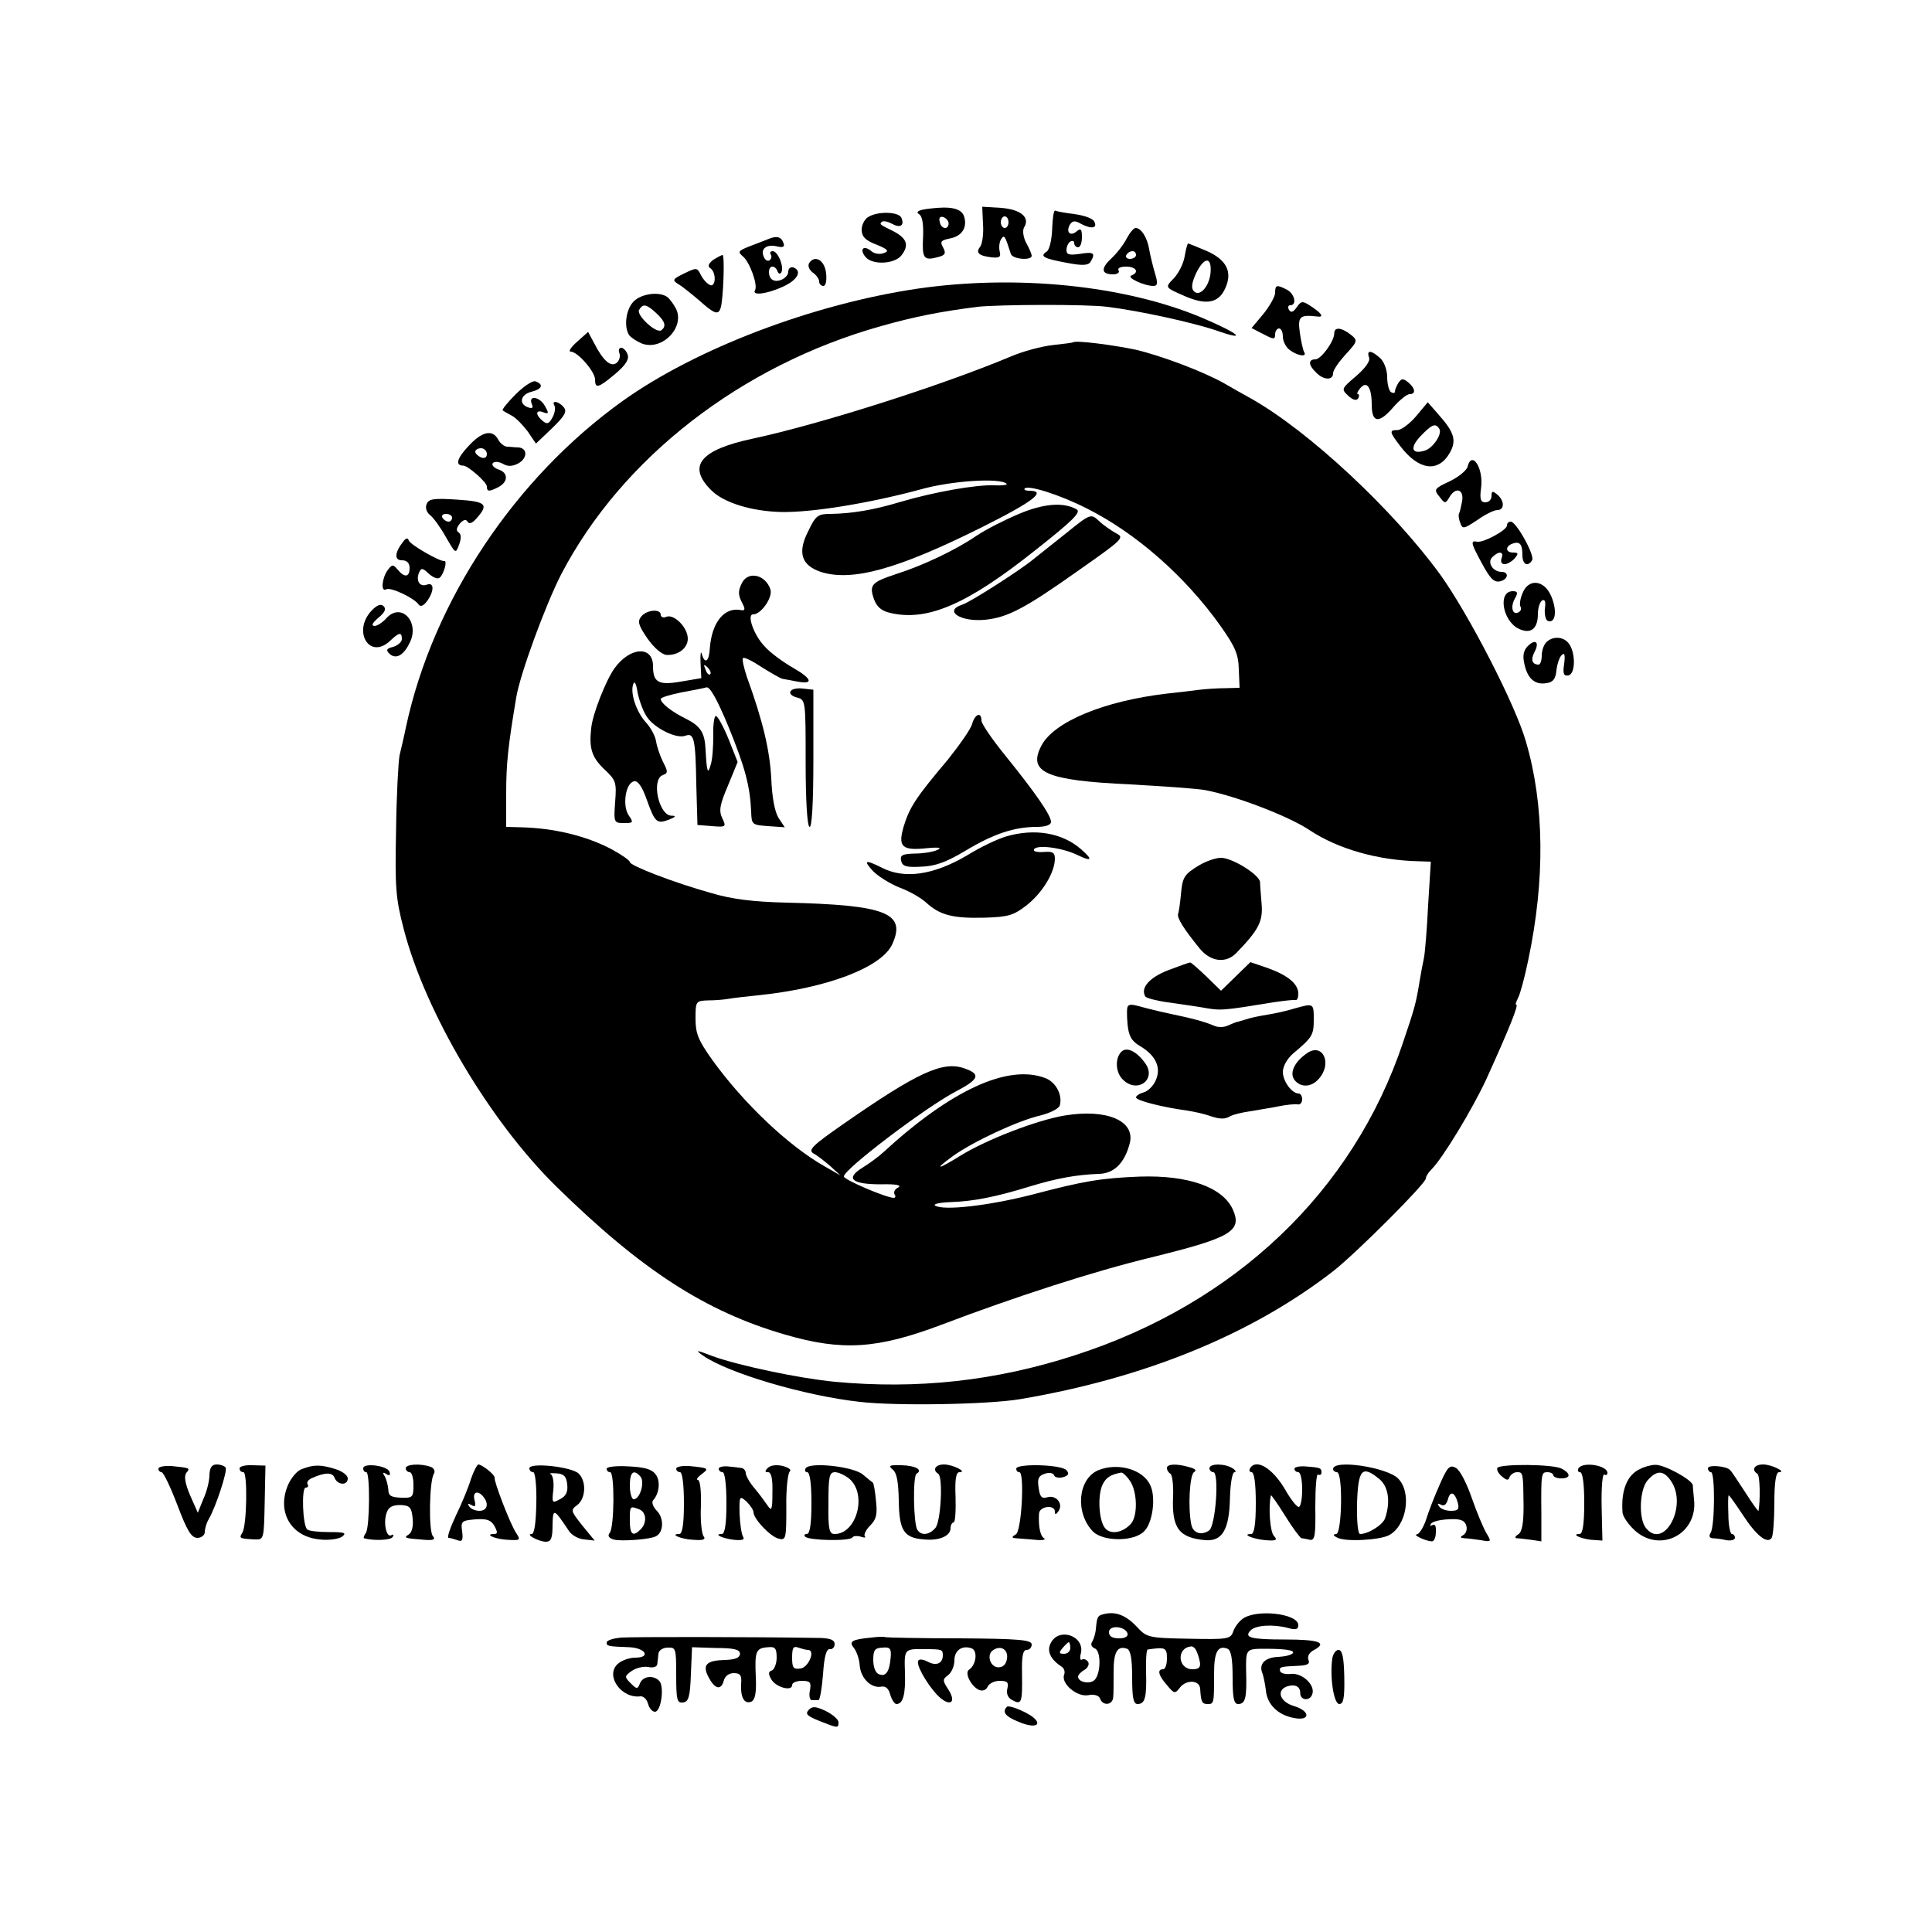 <?xml version="1.0" standalone="no"?>
<!DOCTYPE svg PUBLIC "-//W3C//DTD SVG 20010904//EN"
 "http://www.w3.org/TR/2001/REC-SVG-20010904/DTD/svg10.dtd">
<svg version="1.0" xmlns="http://www.w3.org/2000/svg"
 width="500pt" height="500pt" viewBox="0 0 500 500"
 preserveAspectRatio="xMidYMid meet">
<g transform="translate(0,500) scale(0.1,-0.1)"
fill="#000000" stroke="none">
<path d="M2405 4460 c-27 -3 -36 -8 -27 -14 9 -5 12 -25 11 -57 -3 -57 1 -64
36 -55 21 5 24 10 16 25 -9 16 -6 19 18 24 31 6 45 29 36 57 -7 21 -35 27 -90
20z m50 -38 c0 -18 -20 -15 -23 4 -3 10 1 15 10 12 7 -3 13 -10 13 -16z"/>
<path d="M2544 4420 c2 -25 -2 -51 -7 -58 -13 -16 -4 -24 29 -28 21 -2 25 1
21 16 -2 10 -1 24 4 31 8 13 10 9 25 -38 4 -14 54 -18 54 -5 0 4 -6 19 -14 33
-8 15 -10 32 -6 40 17 26 -8 47 -59 51 l-49 3 2 -45z m66 5 c0 -8 -4 -15 -10
-15 -5 0 -10 7 -10 15 0 8 5 15 10 15 6 0 10 -7 10 -15z"/>
<path d="M2723 4408 c-1 -29 -7 -54 -14 -59 -19 -12 -9 -18 51 -29 41 -8 56
-7 62 2 14 23 9 27 -27 21 -28 -4 -35 -2 -35 10 0 9 5 19 10 22 6 3 10 1 10
-4 0 -6 5 -11 10 -11 6 0 10 12 10 26 0 22 -3 24 -14 15 -17 -14 -28 -1 -17
18 7 10 13 11 30 1 27 -14 43 -10 32 8 -4 7 -27 15 -51 18 -24 3 -46 7 -49 9
-4 2 -7 -20 -8 -47z"/>
<path d="M2248 4439 c-10 -5 -18 -21 -18 -33 0 -18 9 -28 38 -39 30 -12 34
-17 19 -22 -9 -4 -24 -2 -32 5 -20 17 -32 5 -15 -15 17 -21 73 -19 92 3 21 26
16 44 -17 62 -40 20 -39 19 -33 26 4 3 15 1 26 -5 22 -12 33 -5 25 15 -6 16
-60 18 -85 3z"/>
<path d="M2916 4383 c-8 -16 -26 -39 -40 -52 -28 -26 -26 -41 5 -41 11 0 17 5
14 10 -4 6 5 10 19 10 27 0 35 -15 14 -23 -14 -5 33 -27 57 -27 11 0 12 7 4
33 -5 17 -12 45 -15 62 -5 31 -21 55 -35 55 -5 0 -15 -12 -23 -27z m24 -43 c0
-5 -7 -10 -16 -10 -8 0 -12 5 -9 10 3 6 10 10 16 10 5 0 9 -4 9 -10z"/>
<path d="M1985 4380 c-11 -4 -33 -13 -49 -19 -25 -10 -27 -13 -14 -24 18 -14
40 -75 32 -88 -9 -15 31 -10 72 9 38 17 51 41 27 50 -7 2 -13 -3 -13 -11 0
-16 -27 -30 -41 -21 -12 7 -12 34 0 34 5 0 11 -5 13 -12 3 -7 7 -8 10 -3 8 14
-9 55 -22 55 -6 0 -9 -4 -5 -9 3 -5 1 -12 -4 -15 -5 -3 -12 2 -15 11 -8 20 9
32 36 25 14 -3 19 -1 16 8 -6 18 -18 21 -43 10z"/>
<path d="M3066 4337 c-3 -19 -16 -44 -27 -56 -25 -26 -26 -24 31 -49 53 -22
84 -16 101 22 19 42 4 73 -47 96 -26 11 -48 20 -49 20 -2 0 -6 -15 -9 -33z
m67 -42 c-3 -36 -28 -64 -43 -49 -8 8 -6 22 6 48 21 42 40 42 37 1z"/>
<path d="M1845 4327 c-12 -10 -14 -16 -7 -21 16 -10 15 -49 0 -44 -7 3 -18 14
-24 26 -10 20 -11 20 -44 4 -29 -14 -31 -17 -15 -27 9 -5 34 -25 54 -42 40
-36 50 -39 56 -20 7 22 11 137 5 137 -3 0 -14 -6 -25 -13z"/>
<path d="M2094 4319 c-4 -7 0 -17 9 -24 10 -7 17 -17 17 -24 0 -6 5 -11 11
-11 6 0 9 14 7 32 -3 34 -29 50 -44 27z"/>
<path d="M2375 4253 c-271 -40 -574 -155 -764 -291 -279 -200 -490 -517 -560
-842 -5 -25 -13 -58 -17 -75 -3 -16 -8 -104 -9 -195 -3 -147 -1 -175 20 -255
56 -216 223 -497 394 -665 220 -216 386 -324 593 -384 148 -43 238 -37 403 25
195 74 396 139 545 175 207 51 236 68 210 125 -27 57 -115 88 -240 84 -100 -4
-144 -11 -280 -47 -110 -28 -228 -42 -250 -28 -6 4 12 8 41 9 58 2 115 13 206
41 66 20 118 30 177 32 40 1 67 29 80 80 14 58 -61 89 -169 71 -72 -12 -201
-62 -268 -103 -61 -38 -72 -39 -21 -2 53 38 169 92 226 105 27 7 49 18 51 27
7 27 -11 60 -38 70 -97 37 -245 -32 -420 -193 -11 -10 -35 -28 -53 -39 -45
-28 -28 -43 48 -43 38 1 54 -2 45 -8 -9 -4 -13 -12 -10 -18 4 -5 2 -9 -2 -9
-19 0 -127 46 -129 55 -4 16 212 180 291 221 59 31 64 44 21 59 -56 20 -121
-10 -315 -145 -79 -55 -90 -66 -76 -75 10 -5 30 -21 44 -33 l26 -24 -40 23
c-94 53 -210 163 -291 275 -37 52 -44 69 -44 108 0 45 1 46 33 47 17 0 41 2
52 4 11 2 45 6 75 9 179 18 321 72 349 132 37 81 -15 102 -274 108 -85 2 -142
9 -195 25 -97 27 -210 71 -210 80 0 4 -21 19 -47 33 -66 35 -150 55 -235 57
l-38 1 0 88 c0 76 5 122 26 247 10 61 76 240 116 318 157 302 467 542 828 643
88 25 156 38 250 50 57 6 282 7 335 0 83 -10 223 -41 282 -61 85 -30 60 -8
-37 33 -200 84 -480 112 -735 75z"/>
<path d="M3300 4242 c0 -9 -14 -34 -30 -54 l-31 -37 31 -16 c27 -14 30 -14 30
0 0 8 5 15 10 15 6 0 10 -10 10 -21 0 -12 8 -28 18 -35 20 -15 46 -19 37 -5
-3 6 -8 28 -11 50 -6 42 0 47 44 42 19 -3 14 7 -13 25 -24 16 -27 16 -39 -1
-9 -13 -15 -15 -20 -7 -4 7 -2 12 3 12 18 0 12 29 -8 40 -27 14 -31 13 -31 -8z"/>
<path d="M1640 4220 c-20 -20 -26 -65 -12 -87 4 -6 19 -16 33 -22 53 -20 113
43 88 91 -7 13 -17 26 -23 30 -21 14 -66 8 -86 -12z m58 -30 c24 -22 27 -35
13 -45 -14 -8 -65 40 -57 53 10 17 19 15 44 -8z"/>
<path d="M3453 4137 c0 -20 -34 -67 -49 -67 -19 0 -18 -15 2 -34 19 -20 44
-21 44 -2 0 8 14 28 30 46 35 38 35 39 13 56 -23 17 -40 18 -40 1z"/>
<path d="M1494 4116 c-16 -14 -24 -26 -17 -26 18 0 63 -52 63 -72 0 -25 9 -22
53 15 27 23 36 38 31 50 -3 9 -11 17 -16 17 -6 0 -8 -6 -5 -14 3 -8 0 -19 -7
-25 -15 -12 -35 5 -59 52 l-15 28 -28 -25z"/>
<path d="M2777 4114 c-1 -1 -25 -4 -52 -7 -28 -3 -78 -16 -110 -30 -179 -75
-490 -174 -666 -212 -137 -29 -171 -71 -109 -133 32 -33 105 -55 180 -57 81
-2 231 23 361 58 80 23 208 31 224 15 3 -3 -11 -5 -32 -4 -46 2 -155 -17 -243
-43 -70 -21 -124 -30 -181 -31 -32 0 -38 -4 -57 -44 -29 -56 -18 -89 32 -106
81 -26 200 7 418 116 134 67 168 94 121 94 -9 0 -14 3 -11 6 10 9 90 -16 161
-52 127 -64 253 -174 345 -303 38 -54 47 -73 48 -113 l2 -48 -36 -1 c-21 0
-50 -2 -67 -4 -16 -2 -55 -7 -85 -10 -163 -19 -293 -73 -325 -135 -36 -69 12
-90 230 -100 88 -5 176 -11 195 -15 79 -15 217 -68 270 -104 73 -48 176 -78
284 -80 l29 -1 -7 -112 c-3 -62 -8 -124 -11 -138 -3 -14 -8 -40 -11 -59 -10
-60 -12 -67 -43 -159 -129 -385 -434 -676 -851 -810 -204 -66 -406 -88 -620
-68 -93 9 -248 42 -315 66 -44 17 -47 17 -26 2 64 -45 262 -104 406 -120 93
-11 332 -7 415 7 320 54 597 166 810 331 59 46 240 227 240 240 0 5 6 15 14
23 29 28 108 159 143 235 58 128 84 192 77 192 -3 0 0 8 5 18 5 9 17 53 26 97
44 208 42 403 -6 566 -27 95 -148 329 -221 431 -122 168 -340 372 -491 457
-20 11 -52 29 -69 39 -53 30 -161 71 -229 87 -57 12 -155 25 -162 19z"/>
<path d="M3543 4075 c4 -9 -9 -27 -33 -48 -39 -33 -39 -34 -21 -51 12 -11 21
-14 26 -7 3 6 3 11 -1 11 -3 0 -1 7 6 15 17 21 30 3 30 -42 0 -47 18 -50 54
-9 17 20 37 36 44 36 17 0 15 15 -4 31 -13 10 -17 10 -25 -2 -5 -8 -9 -18 -9
-22 0 -5 -4 -5 -10 -2 -5 3 -10 21 -10 39 0 19 -8 40 -18 49 -23 21 -36 22
-29 2z"/>
<path d="M1334 3979 c-21 -21 -36 -40 -33 -41 2 -2 13 -8 24 -14 11 -6 29 -25
41 -41 l21 -31 42 40 c33 32 39 43 30 54 -13 16 -33 19 -24 4 3 -5 1 -19 -5
-30 -9 -17 -14 -19 -26 -9 -19 16 -18 30 2 22 14 -5 15 -3 5 15 -13 25 -44 31
-35 7 5 -11 2 -13 -10 -9 -24 9 -19 33 9 40 28 7 33 19 11 27 -7 3 -30 -12
-52 -34z"/>
<path d="M3665 3923 c-17 -20 -39 -36 -48 -36 -22 0 -22 -4 8 -43 47 -61 97
-68 127 -16 18 32 12 53 -29 99 l-28 32 -30 -36z m60 -33 c8 -13 -16 -49 -37
-56 -35 -11 -40 7 -12 37 30 31 39 35 49 19z"/>
<path d="M1211 3844 c-29 -31 -33 -49 -12 -49 12 0 61 -43 61 -54 0 -14 6 -14
31 -1 25 14 24 37 -1 45 -11 4 -18 11 -15 16 4 5 14 5 26 -1 13 -8 25 -7 39 0
25 13 26 39 3 42 -10 0 -24 2 -31 2 -8 1 -18 9 -23 19 -15 27 -43 20 -78 -19z
m49 -19 c0 -9 -6 -12 -15 -9 -8 4 -15 10 -15 15 0 5 7 9 15 9 8 0 15 -7 15
-15z"/>
<path d="M3798 3792 c-3 -10 -24 -27 -47 -38 -39 -18 -41 -21 -26 -39 14 -19
16 -19 26 -2 16 28 38 21 33 -10 -3 -15 -6 -29 -8 -32 -2 -3 -1 -14 3 -24 6
-17 9 -16 44 7 21 15 44 26 52 26 19 0 19 24 0 40 -12 10 -15 10 -15 -4 0 -9
-7 -16 -16 -16 -12 0 -15 8 -11 37 7 51 -24 99 -35 55z"/>
<path d="M1104 3695 c-4 -9 0 -21 9 -28 9 -7 27 -32 41 -57 25 -43 25 -44 34
-20 6 17 6 27 -1 32 -7 4 -6 12 3 23 9 10 16 12 20 5 4 -7 12 -4 22 7 34 38
27 45 -49 50 -61 4 -74 2 -79 -12z m66 -35 c0 -5 -4 -10 -9 -10 -6 0 -13 5
-16 10 -3 6 1 10 9 10 9 0 16 -4 16 -10z"/>
<path d="M2637 3670 c-36 -15 -85 -40 -109 -56 -54 -37 -140 -78 -210 -100
-63 -21 -69 -28 -56 -65 7 -19 19 -30 41 -35 96 -23 199 21 375 161 99 78 121
100 108 107 -34 19 -85 15 -149 -12z"/>
<path d="M2759 3620 c-35 -28 -73 -58 -83 -66 -33 -28 -166 -113 -186 -119
-49 -16 -4 -45 59 -39 59 6 103 29 244 129 114 80 118 84 95 95 -12 7 -33 21
-44 32 -21 19 -22 19 -85 -32z"/>
<path d="M3900 3640 c0 -12 -61 -45 -77 -42 -18 4 -16 -4 10 -52 25 -47 35
-56 54 -49 17 7 17 23 -1 23 -22 0 -38 24 -24 38 17 17 31 15 24 -3 -3 -9 0
-15 8 -15 7 0 19 7 26 15 10 12 10 15 -4 15 -20 0 -21 16 -2 23 19 7 26 -1 26
-30 0 -24 14 -31 25 -13 8 12 -41 100 -55 100 -6 0 -10 -4 -10 -10z"/>
<path d="M1044 3599 c-23 -29 -24 -49 -4 -49 13 0 20 -7 20 -20 0 -24 -13 -26
-31 -4 -12 14 -14 14 -26 -2 -15 -21 -18 -58 -3 -49 11 6 71 -22 83 -39 5 -7
12 -5 22 8 19 26 19 50 0 43 -18 -7 -29 9 -21 30 6 14 9 14 26 -2 13 -11 24
-15 29 -9 10 10 19 43 11 42 -11 -2 -88 42 -92 53 -3 8 -7 7 -14 -2z"/>
<path d="M1921 3493 c-12 -23 -11 -33 1 -56 7 -13 6 -18 -4 -16 -43 9 -76 -31
-81 -99 -2 -35 -13 -42 -21 -14 -2 9 -4 -1 -3 -23 l2 -40 -53 -9 c-58 -10 -72
-2 -72 40 0 54 -60 50 -100 -6 -22 -31 -57 -119 -60 -155 -6 -52 2 -75 33
-105 31 -29 33 -34 29 -85 -4 -54 -3 -55 23 -55 24 0 25 1 12 20 -17 25 -8 84
14 88 10 2 21 -14 33 -48 21 -59 26 -63 58 -51 17 7 19 10 5 10 -32 2 -52 93
-22 105 14 5 14 9 1 34 -8 16 -16 40 -18 53 -2 14 -14 36 -26 49 -25 27 -42
77 -33 100 3 9 8 0 11 -22 4 -20 14 -48 24 -63 20 -30 77 -58 100 -49 22 8 26
-7 28 -126 l3 -105 38 -3 c36 -3 37 -2 26 21 -9 19 -6 35 15 84 l25 61 -23 58
c-13 32 -28 60 -33 61 -4 2 -8 -21 -7 -49 0 -29 -2 -64 -7 -78 -7 -26 -10 -18
-13 40 -2 44 -13 61 -51 80 -35 17 -65 40 -65 51 0 4 24 11 53 17 28 5 58 11
65 13 9 3 28 -31 57 -101 43 -105 56 -154 59 -220 1 -34 2 -35 44 -38 l43 -3
-16 24 c-10 16 -17 53 -19 103 -4 72 -21 146 -63 262 -8 24 -13 46 -10 49 3 3
25 -8 49 -24 24 -15 48 -29 54 -30 6 -1 23 -4 38 -7 43 -8 37 8 -12 36 -26 15
-59 39 -73 55 -28 29 -47 83 -30 83 21 0 51 44 45 64 -12 38 -56 49 -73 19z
m-83 -238 c-3 -3 -9 2 -12 12 -6 14 -5 15 5 6 7 -7 10 -15 7 -18z"/>
<path d="M3940 3464 c-6 -14 -8 -29 -5 -34 3 -5 1 -11 -4 -14 -16 -10 -23 12
-11 34 9 16 8 20 -5 20 -39 0 -27 -76 15 -97 31 -15 50 -1 50 38 0 15 5 31 11
35 7 4 10 -3 7 -22 -1 -15 2 -29 8 -31 20 -7 24 27 9 63 -18 44 -60 48 -75 8z"/>
<path d="M961 3419 c-49 -53 -5 -127 48 -78 24 23 31 24 31 5 0 -7 -10 -16
-22 -20 -17 -4 -20 -8 -11 -17 16 -16 36 -7 52 25 30 55 -21 110 -60 65 -9
-10 -23 -19 -30 -19 -9 1 -5 8 10 21 17 14 21 23 14 30 -7 7 -17 4 -32 -12z"/>
<path d="M1660 3405 c-11 -13 -8 -23 16 -58 17 -24 38 -42 50 -42 30 -1 54 18
54 42 0 29 -35 64 -55 57 -8 -4 -15 -1 -15 5 0 16 -36 13 -50 -4z"/>
<path d="M4002 3338 c-7 -7 -12 -22 -12 -35 0 -13 -4 -23 -8 -23 -17 0 -21 13
-11 32 14 26 3 36 -17 16 -11 -11 -14 -25 -9 -46 8 -38 27 -55 57 -50 17 2 24
11 26 33 2 17 8 35 14 40 7 7 9 0 6 -23 -4 -26 -1 -32 11 -30 19 4 19 61 0 84
-14 17 -41 18 -57 2z"/>
<path d="M2046 3211 c-4 -6 4 -13 16 -16 23 -6 23 -7 23 -168 0 -98 4 -164 10
-167 6 -3 10 58 10 175 l0 180 -27 3 c-14 2 -29 -1 -32 -7z"/>
<path d="M2516 3127 c-3 -13 -32 -54 -63 -93 -82 -97 -99 -123 -114 -172 -16
-54 -5 -64 61 -57 31 3 39 1 25 -5 -11 -5 -37 -9 -58 -9 -31 -1 -38 -4 -35
-18 3 -15 13 -18 51 -16 36 1 65 11 115 41 73 44 127 62 185 62 23 0 37 5 37
13 0 17 -41 76 -117 170 -35 43 -63 84 -63 92 0 24 -17 17 -24 -8z"/>
<path d="M2603 2835 c-23 -7 -67 -28 -99 -48 -88 -52 -164 -63 -223 -32 -42
21 -48 19 -21 -10 13 -13 43 -32 68 -42 25 -9 56 -27 69 -39 35 -32 68 -41
150 -39 64 2 76 6 111 33 41 33 72 85 72 120 0 16 -6 19 -30 17 -18 -1 -27 2
-24 7 8 13 74 4 113 -15 37 -18 40 -12 9 15 -49 43 -121 55 -195 33z"/>
<path d="M3104 2761 c-40 -24 -44 -31 -48 -78 -2 -21 -5 -42 -7 -48 -4 -10 16
-41 56 -90 28 -34 67 -39 94 -12 58 60 70 82 66 128 -2 24 -4 49 -4 56 -1 19
-72 63 -101 63 -14 0 -39 -9 -56 -19z"/>
<path d="M3023 2489 c-49 -19 -72 -46 -59 -68 3 -4 29 -11 58 -15 29 -4 69
-10 88 -13 50 -9 50 -9 185 13 28 4 53 7 58 6 4 -1 7 6 7 16 0 26 -27 48 -80
67 l-44 15 -38 -37 -38 -37 -38 37 c-21 20 -40 37 -42 36 -3 0 -28 -9 -57 -20z"/>
<path d="M2919 2396 c-3 -3 -3 -23 -1 -46 3 -31 10 -44 32 -57 41 -24 56 -56
41 -89 -6 -14 -20 -28 -31 -31 -11 -3 -20 -9 -20 -13 0 -8 66 -25 131 -34 20
-3 47 -9 60 -14 27 -9 40 -9 54 0 6 3 28 9 50 12 22 4 56 9 75 13 19 4 41 6
48 5 6 -2 12 4 12 13 0 8 -4 15 -9 15 -18 0 -41 32 -41 56 0 14 11 34 26 47
50 42 54 48 54 88 0 43 0 43 -50 29 -19 -6 -51 -13 -70 -16 -19 -3 -44 -8 -55
-12 -11 -3 -22 -7 -25 -7 -3 -1 -13 -5 -22 -9 -10 -5 -26 -5 -35 -1 -25 11
-60 20 -113 31 -14 3 -41 9 -60 14 -40 11 -45 12 -51 6z"/>
<path d="M2902 2278 c-17 -17 -15 -54 4 -72 37 -37 88 0 58 42 -22 31 -48 44
-62 30z"/>
<path d="M3382 2274 c-33 -23 -46 -52 -31 -70 16 -19 43 -18 62 4 36 40 10 95
-31 66z"/>
<path d="M410 1199 c0 -5 4 -9 8 -9 5 0 23 -38 41 -85 25 -66 36 -85 52 -85
10 0 19 7 19 15 0 8 4 23 10 33 19 33 49 125 44 134 -3 4 -13 8 -23 8 -13 0
-18 -8 -19 -27 0 -16 -7 -44 -16 -63 l-14 -35 -20 45 c-13 31 -16 49 -10 58
11 13 10 13 -39 18 -18 1 -33 -2 -33 -7z"/>
<path d="M620 1200 c0 -6 4 -10 10 -10 11 0 9 -139 -3 -157 -9 -14 -7 -15 32
-17 24 -1 24 0 26 95 l2 96 -34 1 c-18 1 -33 -3 -33 -8z"/>
<path d="M781 1198 c-12 -4 -28 -23 -36 -42 -29 -69 8 -133 82 -140 23 -3 49
1 58 7 13 10 7 12 -34 12 -27 0 -53 3 -56 7 -12 11 -15 108 -4 108 6 0 8 4 5
9 -3 5 2 12 12 16 33 15 53 15 58 0 8 -19 34 -20 34 -1 0 8 -15 19 -32 24 -38
12 -56 12 -87 0z"/>
<path d="M940 1200 c0 -6 3 -10 8 -10 10 0 9 -141 -1 -157 -5 -7 -7 -13 -5
-14 25 -7 69 -5 74 3 4 6 2 8 -3 5 -13 -8 -22 33 -12 59 5 14 15 19 35 19 25
-1 29 -6 32 -35 2 -20 -2 -36 -10 -41 -14 -9 -12 -10 40 -14 24 -2 30 1 22 10
-11 14 -9 143 3 161 4 7 0 15 -9 18 -25 9 -64 7 -64 -4 0 -5 5 -10 10 -10 6 0
10 -15 10 -33 0 -32 -2 -34 -32 -33 -26 1 -33 5 -33 21 -1 11 -5 26 -9 34 -7
10 -5 12 4 6 8 -5 11 -3 8 6 -5 16 -68 24 -68 9z"/>
<path d="M1219 1173 c-6 -21 -24 -64 -39 -95 -15 -32 -24 -58 -19 -58 4 0 14
-3 23 -6 12 -5 15 0 12 23 -4 26 -1 28 35 31 30 2 40 -2 49 -18 8 -15 8 -20
-1 -20 -28 0 4 -14 35 -15 33 -2 34 -1 21 19 -15 23 -57 132 -55 142 1 7 -31
33 -42 34 -3 0 -12 -17 -19 -37z m33 -48 c14 -18 8 -35 -11 -35 -11 0 -23 5
-27 12 -5 7 -3 8 6 3 10 -6 12 -3 8 13 -6 22 10 26 24 7z"/>
<path d="M1370 1200 c0 -5 4 -10 10 -10 5 0 9 -35 8 -80 -1 -51 -5 -80 -12
-80 -18 0 18 -20 37 -20 13 0 17 9 17 43 1 45 3 44 43 -16 7 -10 24 -20 39
-21 l27 -3 -32 39 c-30 38 -31 40 -13 53 22 17 24 61 4 81 -17 18 -128 30
-128 14z m98 -42 c2 -19 -3 -30 -19 -38 -20 -11 -21 -10 -17 24 2 20 -1 38 -7
41 -5 2 1 3 15 2 19 -1 26 -8 28 -29z"/>
<path d="M1570 1199 c0 -5 4 -9 9 -9 12 0 11 -142 -1 -157 -6 -7 -3 -13 9 -17
19 -6 99 0 112 9 19 11 19 47 1 65 -10 10 -14 22 -10 27 16 17 20 50 7 67 -10
14 -29 19 -70 21 -31 2 -57 -1 -57 -6z m88 -21 c11 -15 -2 -58 -18 -58 -5 0
-10 16 -10 35 0 36 10 44 28 23z m-4 -84 c19 -7 21 -35 4 -52 -20 -20 -28 -14
-28 23 0 38 0 38 24 29z"/>
<path d="M1750 1199 c0 -5 5 -9 10 -9 6 0 10 -33 10 -80 0 -54 -4 -80 -12 -80
-27 0 6 -14 37 -15 25 -2 32 1 26 9 -5 6 -9 42 -7 79 1 38 -2 67 -8 67 -5 0
-1 7 10 15 20 15 18 16 -33 21 -18 1 -33 -2 -33 -7z"/>
<path d="M1860 1199 c0 -5 5 -9 10 -9 6 0 10 -33 10 -80 0 -54 -4 -80 -12 -80
-22 0 0 -11 31 -15 22 -2 29 0 24 8 -4 7 -8 33 -9 60 -1 45 0 47 18 31 10 -10
18 -22 18 -28 1 -18 44 -63 65 -68 19 -5 20 0 20 81 -1 47 4 89 9 93 5 4 -3
10 -18 14 -16 4 -32 2 -39 -5 -8 -8 -8 -11 1 -11 8 0 12 -18 11 -52 0 -45 -2
-50 -12 -35 -7 10 -22 31 -34 45 -13 15 -23 33 -23 40 0 6 -6 13 -12 13 -7 1
-23 3 -35 4 -13 1 -23 -2 -23 -6z"/>
<path d="M2085 1200 c-3 -6 -1 -10 4 -10 7 0 11 -30 11 -80 0 -54 -4 -80 -12
-80 -6 0 -8 -3 -4 -7 10 -10 115 -12 122 -2 2 4 12 5 22 2 9 -3 14 -3 10 1 -3
4 3 17 14 28 16 16 19 29 15 64 -2 24 -6 45 -8 47 -2 1 -14 11 -26 21 -25 21
-138 33 -148 16z m113 -27 c47 -40 19 -143 -38 -143 -14 0 -17 12 -16 80 0 68
2 80 17 80 9 0 26 -8 37 -17z"/>
<path d="M2310 1197 c11 -8 15 -32 16 -80 1 -78 13 -97 65 -101 40 -4 69 9 69
29 0 8 4 15 8 15 4 0 6 29 5 65 -2 46 1 65 10 65 22 0 -17 20 -40 20 -22 0
-31 -14 -15 -24 13 -8 7 -123 -7 -140 -16 -19 -37 -21 -47 -5 -10 16 -12 139
-2 145 17 10 -2 21 -39 22 -31 1 -35 -1 -23 -11z"/>
<path d="M2630 1199 c0 -5 3 -9 8 -9 14 0 6 -152 -9 -161 -12 -7 -11 -9 1 -10
8 -1 30 -2 49 -4 18 -2 29 0 23 4 -10 6 -15 31 -13 64 1 19 41 24 41 5 0 -9 3
-8 10 2 12 19 -7 42 -30 35 -14 -4 -19 1 -22 25 -4 23 0 31 16 36 11 4 22 2
24 -4 1 -5 12 -8 23 -5 14 4 17 9 9 18 -12 15 -130 18 -130 4z"/>
<path d="M2842 1195 c-53 -23 -60 -111 -13 -159 27 -26 106 -26 132 1 22 21
31 88 16 119 -18 41 -84 60 -135 39z m82 -27 c19 -27 21 -88 4 -110 -20 -24
-53 -31 -68 -13 -16 19 -20 83 -7 112 9 19 21 27 49 32 4 0 14 -9 22 -21z"/>
<path d="M3020 1201 c0 -6 4 -12 9 -15 5 -3 8 -30 7 -58 -4 -83 15 -108 84
-114 43 -3 61 27 63 106 1 40 6 70 12 70 5 0 3 5 -5 10 -20 13 -60 13 -60 0 0
-5 5 -10 10 -10 16 0 6 -140 -11 -151 -21 -14 -42 -6 -46 16 -9 44 -4 128 7
135 8 5 3 9 -12 13 -34 10 -58 8 -58 -2z"/>
<path d="M3235 1200 c-3 -5 -1 -10 4 -10 7 0 11 -30 11 -80 0 -54 -4 -80 -12
-80 -26 0 4 -13 37 -16 28 -2 32 0 22 11 -10 10 -15 73 -8 105 1 2 17 -21 37
-53 19 -31 39 -57 42 -58 4 0 14 -2 22 -4 13 -2 15 11 14 86 0 49 3 86 7 83 5
-3 9 0 9 5 0 12 -3 13 -42 16 -16 1 -28 -2 -28 -6 0 -5 5 -9 10 -9 6 0 10 -20
10 -45 0 -25 -4 -45 -9 -45 -5 0 -21 20 -35 45 -33 56 -75 81 -91 55z"/>
<path d="M3450 1198 c0 -4 5 -8 10 -8 16 0 13 -160 -2 -160 -9 -1 -8 -4 2 -9
20 -12 110 -7 135 6 46 25 59 111 23 147 -30 29 -168 50 -168 24z m120 -26
c23 -19 29 -58 15 -100 -5 -18 -44 -42 -65 -42 -6 0 -9 35 -8 80 3 88 13 99
58 62z"/>
<path d="M3726 1158 c-13 -29 -29 -70 -35 -90 -7 -21 -18 -38 -24 -39 -13 0
21 -17 38 -18 6 -1 11 10 11 24 1 15 -2 22 -9 18 -5 -3 -7 -2 -4 3 3 6 23 11
45 12 30 2 41 -2 46 -14 4 -10 1 -21 -6 -26 -10 -6 -10 -8 2 -9 8 0 28 -3 43
-5 27 -5 27 -4 14 18 -8 13 -25 54 -38 91 -13 38 -31 73 -41 78 -16 9 -22 3
-42 -43z m47 -48 c4 -16 0 -20 -18 -20 -13 0 -27 5 -31 12 -5 7 -3 8 5 4 8 -5
14 0 18 13 6 24 18 20 26 -9z"/>
<path d="M3875 1201 c-2 -5 3 -15 12 -22 13 -11 17 -11 20 -1 3 6 11 12 19 12
16 0 16 -1 17 -88 0 -45 -4 -67 -14 -73 -8 -5 -9 -9 -4 -10 6 0 22 -2 37 -4
l27 -4 0 72 c-1 105 0 107 16 107 8 0 15 -4 15 -8 0 -4 9 -8 20 -8 25 0 26 12
2 25 -22 12 -159 13 -167 2z"/>
<path d="M4085 1200 c-3 -5 -1 -10 4 -10 7 0 11 -30 11 -80 0 -54 -4 -80 -12
-80 -23 0 2 -12 30 -15 l29 -2 -2 88 c-1 48 2 86 7 83 4 -3 8 -1 8 4 0 20 -64
30 -75 12z"/>
<path d="M4244 1198 c-33 -15 -49 -55 -45 -111 0 -11 15 -32 31 -47 66 -61
165 -10 154 80 -1 14 -3 30 -3 36 -1 14 -74 54 -97 53 -11 0 -29 -5 -40 -11z
m80 -30 c45 -64 -17 -180 -64 -123 -20 24 -17 100 4 124 24 27 41 26 60 -1z"/>
<path d="M4420 1200 c0 -5 4 -10 8 -10 11 0 10 -141 -1 -157 -5 -8 -3 -13 5
-14 7 0 23 -2 36 -5 12 -2 22 1 22 6 0 6 -4 10 -8 10 -4 0 -9 23 -9 50 -1 28
-1 50 1 50 2 0 18 -23 36 -50 35 -54 64 -77 75 -60 4 6 7 47 7 90 0 53 4 80
12 80 21 0 -19 20 -41 20 -23 0 -31 -14 -15 -24 7 -4 8 -68 3 -96 -1 -2 -16
19 -35 49 -19 29 -36 55 -39 57 -10 10 -57 14 -57 4z"/>
<path d="M2858 823 c-18 -4 -19 -7 -22 -40 -1 -10 -5 -24 -9 -31 -5 -7 -3 -14
6 -18 18 -6 16 -72 -3 -84 -15 -9 -40 -2 -40 11 0 4 7 12 16 17 9 5 14 15 10
21 -4 6 -11 9 -16 6 -4 -3 -6 4 -3 15 12 45 -55 70 -77 29 -12 -21 -2 -43 27
-62 7 -4 10 -14 7 -21 -9 -23 34 -59 63 -53 15 3 27 -1 30 -9 7 -20 33 -17 34
4 1 9 1 39 1 67 0 50 10 67 35 58 9 -4 13 -26 13 -74 0 -52 3 -69 14 -69 19 0
24 16 22 83 -1 31 1 57 4 58 46 7 50 5 50 -23 0 -15 -4 -28 -10 -28 -16 0 -12
-16 10 -41 19 -23 21 -23 34 -6 17 21 50 19 52 -3 2 -35 5 -40 19 -40 17 0 17
1 17 80 0 55 10 73 35 63 9 -4 13 -26 13 -74 0 -52 3 -69 14 -69 19 0 23 15
21 83 -1 60 -1 60 50 60 52 0 76 -4 71 -11 -3 -5 -20 -9 -37 -10 -35 -1 -52
-18 -42 -42 3 -8 7 -28 9 -44 3 -36 30 -64 72 -72 44 -9 44 18 0 31 -36 11
-46 41 -16 51 21 6 33 -1 33 -18 0 -19 25 -21 31 -3 9 23 -25 56 -55 53 -14
-2 -27 2 -28 7 -3 11 1 12 48 14 23 1 30 5 25 16 -3 9 3 19 15 25 35 19 12 27
-76 27 -88 0 -107 5 -88 24 13 13 57 16 96 6 20 -6 27 -4 27 7 0 31 -113 43
-146 15 -9 -7 -20 -22 -23 -33 -7 -18 -16 -19 -115 -17 -104 2 -108 3 -134 31
-28 30 -55 40 -84 33z m60 -50 c2 -8 -6 -13 -22 -13 -17 0 -26 5 -26 16 0 19
41 16 48 -3z m-148 -38 c0 -8 -7 -15 -16 -15 -14 0 -14 3 -4 15 7 8 14 15 16
15 2 0 4 -7 4 -15z m325 -5 c3 -5 8 -19 10 -30 3 -15 -2 -20 -19 -20 -38 0
-42 55 -4 59 4 1 10 -3 13 -9z"/>
<path d="M1608 762 c-21 -2 -38 -7 -38 -13 0 -9 3 -10 59 -12 42 -2 56 -27 15
-27 -15 0 -35 -7 -45 -16 -34 -30 9 -91 59 -84 8 0 16 -8 19 -19 3 -12 11 -21
18 -21 16 0 25 66 11 80 -16 16 -43 12 -50 -7 -6 -15 -8 -15 -24 1 -16 16 -16
18 2 31 11 8 30 13 43 11 13 -3 23 0 24 7 1 7 2 19 3 27 0 8 11 16 24 16 21 1
22 -2 22 -71 0 -64 2 -73 18 -71 14 2 18 15 20 73 l3 70 62 -2 c47 0 62 -4 62
-15 0 -10 -12 -15 -38 -16 -48 -1 -60 -12 -44 -43 16 -32 33 -37 40 -11 3 12
13 20 26 20 17 0 21 -6 19 -28 -2 -34 8 -53 26 -46 10 4 14 22 12 64 -3 67 0
75 32 77 18 2 22 -3 22 -27 0 -15 -6 -30 -12 -33 -10 -3 -10 -9 -2 -23 12 -21
54 -32 54 -15 0 6 11 11 25 11 22 0 25 -4 21 -25 -3 -14 0 -25 5 -25 5 0 12 0
17 0 4 0 9 30 12 67 3 47 9 67 18 65 6 -1 12 5 12 13 0 11 -11 15 -37 16 -181
3 -485 3 -515 1z m483 -32 c20 0 2 -45 -19 -48 -19 -3 -22 2 -22 28 0 25 3 31
16 26 9 -3 20 -6 25 -6z"/>
<path d="M2255 762 c-51 -5 -59 -10 -45 -27 7 -9 14 -29 15 -46 3 -33 30 -59
56 -54 11 2 19 -5 23 -21 4 -13 11 -24 16 -24 17 0 24 25 22 82 -2 61 -2 61
53 60 43 0 45 -1 45 -16 0 -21 -17 -28 -38 -17 -11 6 -22 8 -25 4 -8 -8 18
-56 47 -88 32 -34 54 -24 30 13 -15 23 -15 26 0 37 9 7 16 24 16 38 0 26 20
40 45 31 16 -7 11 -43 -7 -55 -13 -8 6 -45 27 -53 9 -3 18 1 21 9 4 8 17 15
31 15 20 0 24 -4 20 -20 -3 -13 1 -24 13 -30 24 -13 26 -7 25 68 -1 45 2 62
12 62 7 0 13 6 13 14 0 12 -32 15 -186 16 -103 0 -189 2 -193 3 -3 2 -19 1
-36 -1z m50 -52 c-3 -37 -13 -50 -30 -43 -9 3 -15 18 -15 37 0 26 4 31 24 32
20 2 23 -3 21 -26z m301 -3 c-2 -14 -10 -22 -22 -22 -22 0 -32 34 -13 45 20
13 39 0 35 -23z"/>
<path d="M3448 708 c-7 -49 4 -118 18 -118 11 0 14 16 13 70 -1 50 -5 70 -15
70 -7 0 -14 -10 -16 -22z"/>
<path d="M2093 575 c-10 -11 -4 -16 28 -29 48 -19 49 -19 49 -3 0 7 -15 20
-33 29 -26 12 -34 13 -44 3z"/>
<path d="M2606 583 c-13 -13 -5 -25 30 -39 54 -23 68 -1 16 25 -22 11 -42 17
-46 14z"/>
</g>
</svg>
